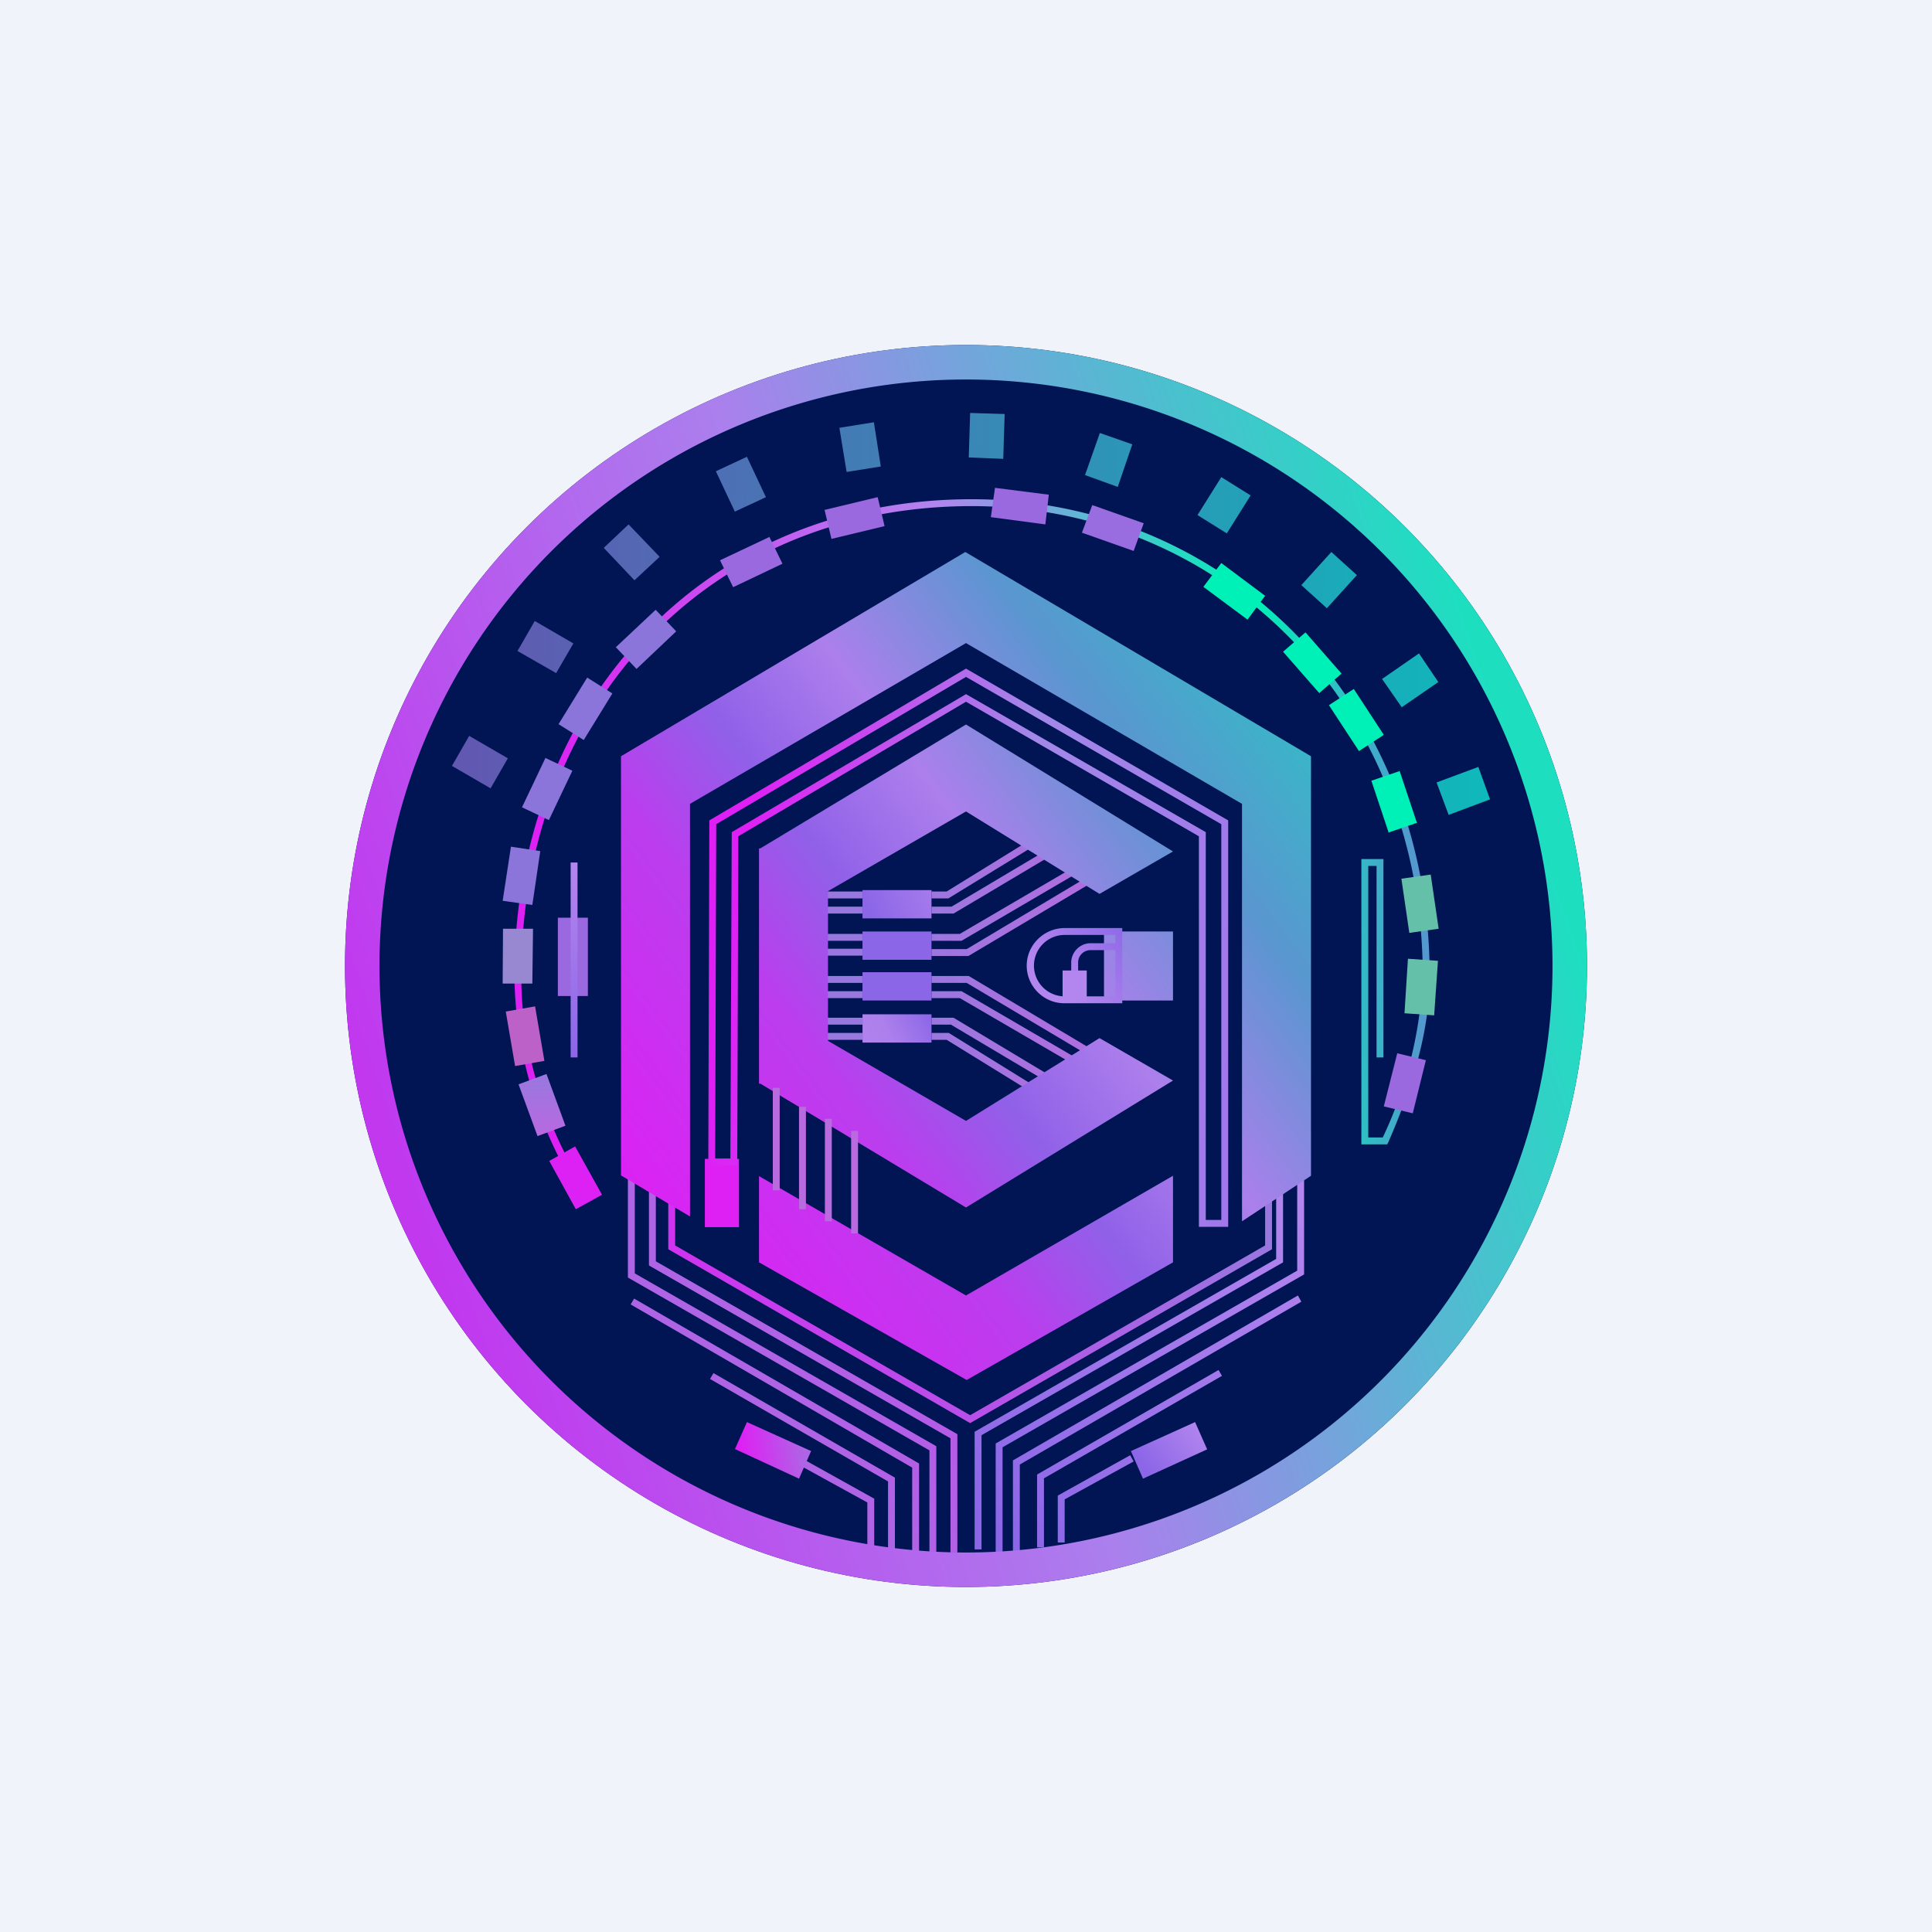 ﻿<?xml version="1.0" standalone="no"?>
<!DOCTYPE svg PUBLIC "-//W3C//DTD SVG 1.1//EN" 
"http://www.w3.org/Graphics/SVG/1.1/DTD/svg11.dtd">
<svg width="56" height="56" viewBox="0 0 56 56" xmlns="http://www.w3.org/2000/svg"><path fill="#F0F3FA" d="M0 0h56v56H0z"/><circle cx="28" cy="28" r="18" fill="#011554"/><path fill="#9A69DF" d="M16.17 26.6h.87v2.27h-.87z"/><path d="m21.3 42.01.35-.79 1.86.84-.35.8L21.3 42Z" fill="url(#abudfyju3)"/><path d="M19.37 34.76h.2v1.34l8.55 4.92 8.55-4.92v-1.34h.2v1.45l-8.75 5.04-8.75-5.04v-1.45Z" fill="url(#bbudfyju3)"/><path d="M18.2 33.91h.2v3l8.74 5.01v3.17h-.2v-3.05l-8.74-5.01V33.9Zm.61.53h.2v2.12l8.74 5.01V45h-.2v-3.31l-8.74-5.01v-2.24Zm7.63 8.1-8.16-4.73.1-.17 8.26 4.78V45h-.2v-2.47Zm-.7.4-5.16-2.97.1-.17 5.26 3.03v2.11h-.2v-2Zm-.6.61-2-1.1.1-.18 2.1 1.17v1.36h-.2v-1.25Z" fill="url(#cbudfyju3)"/><path d="m34.99 42.01-.35-.79-1.86.84.35.8 1.86-.85Z" fill="url(#dbudfyju3)"/><path d="M37.6 36.83v-3h.2v3.11l-8.74 5.01V45h-.2v-3.16l8.74-5.01Zm-.61-.35v-2.13h.2v2.24l-8.74 5.01v3.31h-.2V41.5l8.74-5.01Zm.63 1.07.1.18-8.16 4.72V45h-.2v-2.67l8.26-4.78Zm-2.3 2.16.1.17-5.16 2.97v2h-.2v-2.11l5.26-3.03Zm-2.56 2.47.1.18-2 1.1v1.25h-.2v-1.36l2.1-1.17Z" fill="url(#ebudfyju3)"/><path fill="#DE20F4" d="M20.43 33.59h.99v1.98h-.99z"/><path d="m28 19.38 7.6 4.4v11.78h-.85V24.24L28 20.34l-6.6 3.9-.03 9.54h-.84l.03-10 7.44-4.4Zm0 .24-7.24 4.27-.03 9.69h.44l.04-9.46 6.79-4 6.95 4v11.24h.45V23.89L28 19.62Z" fill="url(#fbudfyju3)"/><path d="M25 25.8h2v.82h-2v-.82Z" fill="url(#gbudfyju3)"/><path d="M25 27h2v.82h-2V27ZM25 28.18h2V29h-2v-.82Z" fill="#8B66E7"/><path d="m30.02 24.49-2.53 1.55H27v-.2h.44l2.48-1.53.1.18Zm.53.26-2.91 1.73H27v-.2h.58l2.86-1.7.1.17Zm.84.46-3.52 2.06H27v-.2h.82l3.47-2.03.1.17Zm.38.3-3.7 2.2H27v-.2h1.02l3.65-2.18.1.18Zm-6.77.53h-1.06v-.2H25v.2Zm0 .44h-1.06v-.2H25v.2Zm0 .79h-1.03v-.2H25v.2Zm0 .43h-1.03v-.2H25v.2Zm0 .79h-1.03v-.2H25v.2Zm3.02 0H27v-.2h1.08l3.69 2.2-.1.17-3.65-2.17Zm-3.02.44h-1.03v-.2H25v.2Zm2.82 0H27v-.2h.87l3.52 2.05-.1.17-3.47-2.02ZM25 29.7h-1.03v-.2H25v.2Zm2.58 0H27v-.2h.64l2.9 1.74-.1.17-2.86-1.7Zm-2.58.44h-1.03v-.2H25v.2Zm2.44 0H27v-.2h.5l2.52 1.56-.1.17-2.48-1.53Z" fill="url(#hbudfyju3)"/><path d="M18 21.92 27.98 16 38 21.92v12.16l-2 1.32V23.3l-8-4.66-8 4.66v11.96l-2-1.19V21.92Zm16 12.16-6 3.47-6-3.46v2.5L28.02 40 34 36.59v-2.5Zm-2.13-8.17L34 24.68 28 21l-5.96 3.59H22v6.82h.04L28 35l6-3.68-2.13-1.23-3.87 2.4-4-2.32v-4.34l4-2.31 3.87 2.39ZM34 27h-2v2h2v-2Z" fill="url(#ibudfyju3)"/><path d="M29.76 27.99c0-.6.5-1.09 1.1-1.09h1.67v2.18h-1.68c-.6 0-1.09-.49-1.09-1.09Zm1.1-.89a.89.89 0 1 0 0 1.78h1.47v-1.34h-.72c-.2 0-.36.16-.36.36v.7h-.2v-.7c0-.3.25-.56.56-.56h.72v-.24h-1.48Z" fill="url(#jbudfyju3)"/><path d="M30.8 28.13h.7V29h-.7v-.87Z" fill="#B385EE"/><path d="M25 29.4h2v.82h-2v-.82Z" fill="url(#kbudfyju3)"/><path fill-rule="evenodd" d="M28 46a18 18 0 1 0 0-36 18 18 0 0 0 0 36Zm0-1a17 17 0 1 0 0-34 17 17 0 0 0 0 34Z" fill="url(#lbudfyju3)"/><path d="m29.12 12-.04 1.3-1-.04.04-1.29 1 .03Zm-3.59 1.52-.2-1.28-1 .16.21 1.28 1-.16Zm-3.88-.28.55 1.17-.9.42-.55-1.17.9-.42Zm-2.53 2.9-.9-.94-.72.68.89.94.73-.68ZM15.5 18l1.12.65-.5.86-1.12-.64.5-.87Zm-1.9 3.33 1.12.65-.5.87-1.12-.65.5-.87Zm18.8-7.22.42-1.23-.94-.33-.43 1.22.94.34Zm3.85.25-.69 1.1-.85-.53.69-1.1.85.53Zm2.21 3.27.87-.96-.74-.67-.87.96.74.67Zm3.23 2.14-1.06.73-.57-.82 1.07-.74.56.83Zm.3 3.85 1.2-.45-.34-.94-1.21.45.35.94Z" fill="url(#mbudfyju3)" opacity=".7"/><path d="M22.4 34.5v-2.97h.2v2.97h-.2Zm.76.55v-2.97h.2v2.97h-.2Zm.75.35v-2.97h.2v2.97h-.2Zm.76.35v-2.97h.2v2.97h-.2Z" fill="#B86ADE"/><path d="M28.17 14.67c-7.86 0-13.06 6.04-13.06 13.62 0 2.26.72 4.36 1.86 6.21l-.17.1a12 12 0 0 1-1.89-6.3c0-7.68 5.28-13.83 13.26-13.83 7.33 0 13.27 5.82 13.27 13.82 0 1.67-.55 3.33-1.2 4.82l-.03.06h-.75V24.9h.64v5.75h-.2V25.1h-.24v7.87h.42a12.07 12.07 0 0 0 1.16-4.68c0-7.9-5.85-13.62-13.07-13.62Z" fill="url(#nbudfyju3)"/><path d="m15.92 33.65.75-.42.78 1.4-.76.42-.77-1.4Z" fill="#DD21F4"/><path d="m14.66 29.32.85-.15.27 1.58-.85.15-.27-1.58Z" fill="#BC61C7"/><path d="m15.03 31.43.81-.3.55 1.5-.81.3-.55-1.5Z" fill="url(#obudfyju3)"/><path d="M14.58 26.92h.87l-.02 1.59h-.86l.01-1.6Z" fill="#9888D2"/><path d="m14.8 24.54.86.13-.23 1.56-.86-.12.24-1.57ZM15.81 21.97l.78.37-.68 1.43-.78-.37.68-1.43ZM17.02 19.64l.73.46-.83 1.35-.73-.46.83-1.35ZM19 17.67l.6.63-1.15 1.09-.6-.63 1.16-1.09Z" fill="#8B75DA"/><path d="m22.3 15.56.38.78-1.43.68-.38-.78 1.44-.68ZM25.44 14.41l.2.84-1.54.37-.2-.84 1.54-.37ZM30.4 14.34l-.1.86-1.58-.21.12-.85 1.57.2Z" fill="#9A69DF"/><path d="m33.15 15.17-.29.8-1.5-.53.3-.8 1.5.53Z" fill="#996DDF"/><path d="m36.67 17.27-.51.69-1.28-.95.52-.69 1.27.95ZM38.89 19.52l-.65.57-1.05-1.2.65-.56 1.05 1.2ZM40.11 21.3l-.72.47-.87-1.33.72-.47.87 1.33ZM41.07 23.85l-.82.28-.5-1.5.82-.28.5 1.5Z" fill="#00F1B7"/><path d="m41.7 26.92-.85.12-.23-1.57.85-.12.23 1.57ZM41.57 29.43l-.86-.06.1-1.58.87.06-.11 1.58Z" fill="#65C0AA"/><path d="m40.95 32.27-.84-.2.39-1.54.83.2-.38 1.54Z" fill="#9A69DF"/><path d="M16.54 30.65V25h.2v5.65h-.2Z" fill="url(#pbudfyju3)"/><defs><linearGradient id="abudfyju3" x1="23.28" y1="41.92" x2="21.48" y2="42.21" gradientUnits="userSpaceOnUse"><stop stop-color="#AF64E5"/><stop offset="1" stop-color="#DE20F4"/></linearGradient><linearGradient id="bbudfyju3" x1="36.97" y1="34.93" x2="19.5" y2="34.76" gradientUnits="userSpaceOnUse"><stop stop-color="#9878DF"/><stop offset=".5" stop-color="#B84FE9"/><stop offset="1" stop-color="#CF33EF"/></linearGradient><linearGradient id="cbudfyju3" x1="27.65" y1="41.54" x2="24.85" y2="43.55" gradientUnits="userSpaceOnUse"><stop stop-color="#B55BE7"/><stop offset="1" stop-color="#AF64E5"/></linearGradient><linearGradient id="dbudfyju3" x1="33.1" y1="42.42" x2="34.61" y2="41.22" gradientUnits="userSpaceOnUse"><stop stop-color="#8B66E7"/><stop offset="1" stop-color="#B184EE"/></linearGradient><linearGradient id="ebudfyju3" x1="37.32" y1="34.44" x2="28.84" y2="44.4" gradientUnits="userSpaceOnUse"><stop stop-color="#B385EE"/><stop offset="1" stop-color="#8B66E7"/></linearGradient><linearGradient id="fbudfyju3" x1="35.81" y1="33.77" x2="20.66" y2="31.96" gradientUnits="userSpaceOnUse"><stop stop-color="#A177EB"/><stop offset=".48" stop-color="#A288E8"/><stop offset="1" stop-color="#DE20F4"/></linearGradient><linearGradient id="gbudfyju3" x1="26.95" y1="25.32" x2="25.06" y2="26.16" gradientUnits="userSpaceOnUse"><stop stop-color="#A77CEC"/><stop offset="1" stop-color="#8B66E7"/></linearGradient><linearGradient id="hbudfyju3" x1="33.07" y1="27.32" x2="26.25" y2="27.7" gradientUnits="userSpaceOnUse"><stop stop-color="#B869DF"/><stop offset="1" stop-color="#9878DF"/></linearGradient><linearGradient id="ibudfyju3" x1="38.89" y1="17.95" x2="17.4" y2="34.15" gradientUnits="userSpaceOnUse"><stop stop-color="#24CBC1"/><stop offset=".27" stop-color="#5A96D0"/><stop offset=".46" stop-color="#AC7FEC"/><stop offset=".6" stop-color="#9061E8"/><stop offset=".73" stop-color="#BA3EEE"/><stop offset="1" stop-color="#DE20F4"/></linearGradient><linearGradient id="jbudfyju3" x1="32.43" y1="26.37" x2="30.39" y2="28.29" gradientUnits="userSpaceOnUse"><stop stop-color="#8B66E7"/><stop offset="1" stop-color="#B385EE"/></linearGradient><linearGradient id="kbudfyju3" x1="26.66" y1="28.77" x2="24.94" y2="29.68" gradientUnits="userSpaceOnUse"><stop stop-color="#8B66E7"/><stop offset=".7" stop-color="#AC80EC"/><stop offset="1" stop-color="#AF82ED"/></linearGradient><linearGradient id="lbudfyju3" x1="44.22" y1="22.58" x2="11.51" y2="33.91" gradientUnits="userSpaceOnUse"><stop stop-color="#1DDFC0"/><stop offset=".54" stop-color="#AB7FED"/><stop offset="1" stop-color="#C138EF"/></linearGradient><linearGradient id="mbudfyju3" x1="43.19" y1="23.09" x2="13.68" y2="22.69" gradientUnits="userSpaceOnUse"><stop stop-color="#15FFE7"/><stop offset="1" stop-color="#8B75DA"/></linearGradient><linearGradient id="nbudfyju3" x1="16.26" y1="33.21" x2="41.34" y2="31.93" gradientUnits="userSpaceOnUse"><stop stop-color="#DD21F3"/><stop offset=".47" stop-color="#B184EE"/><stop offset=".83" stop-color="#00F1B7"/><stop offset="1" stop-color="#5398CE"/></linearGradient><linearGradient id="obudfyju3" x1="15.71" y1="31.14" x2="15.71" y2="32.92" gradientUnits="userSpaceOnUse"><stop stop-color="#9878DF"/><stop offset="1" stop-color="#B869DF"/></linearGradient><linearGradient id="pbudfyju3" x1="17.14" y1="25.06" x2="17.14" y2="30.65" gradientUnits="userSpaceOnUse"><stop stop-color="#B385EE"/><stop offset="1" stop-color="#8B66E7"/></linearGradient></defs></svg>